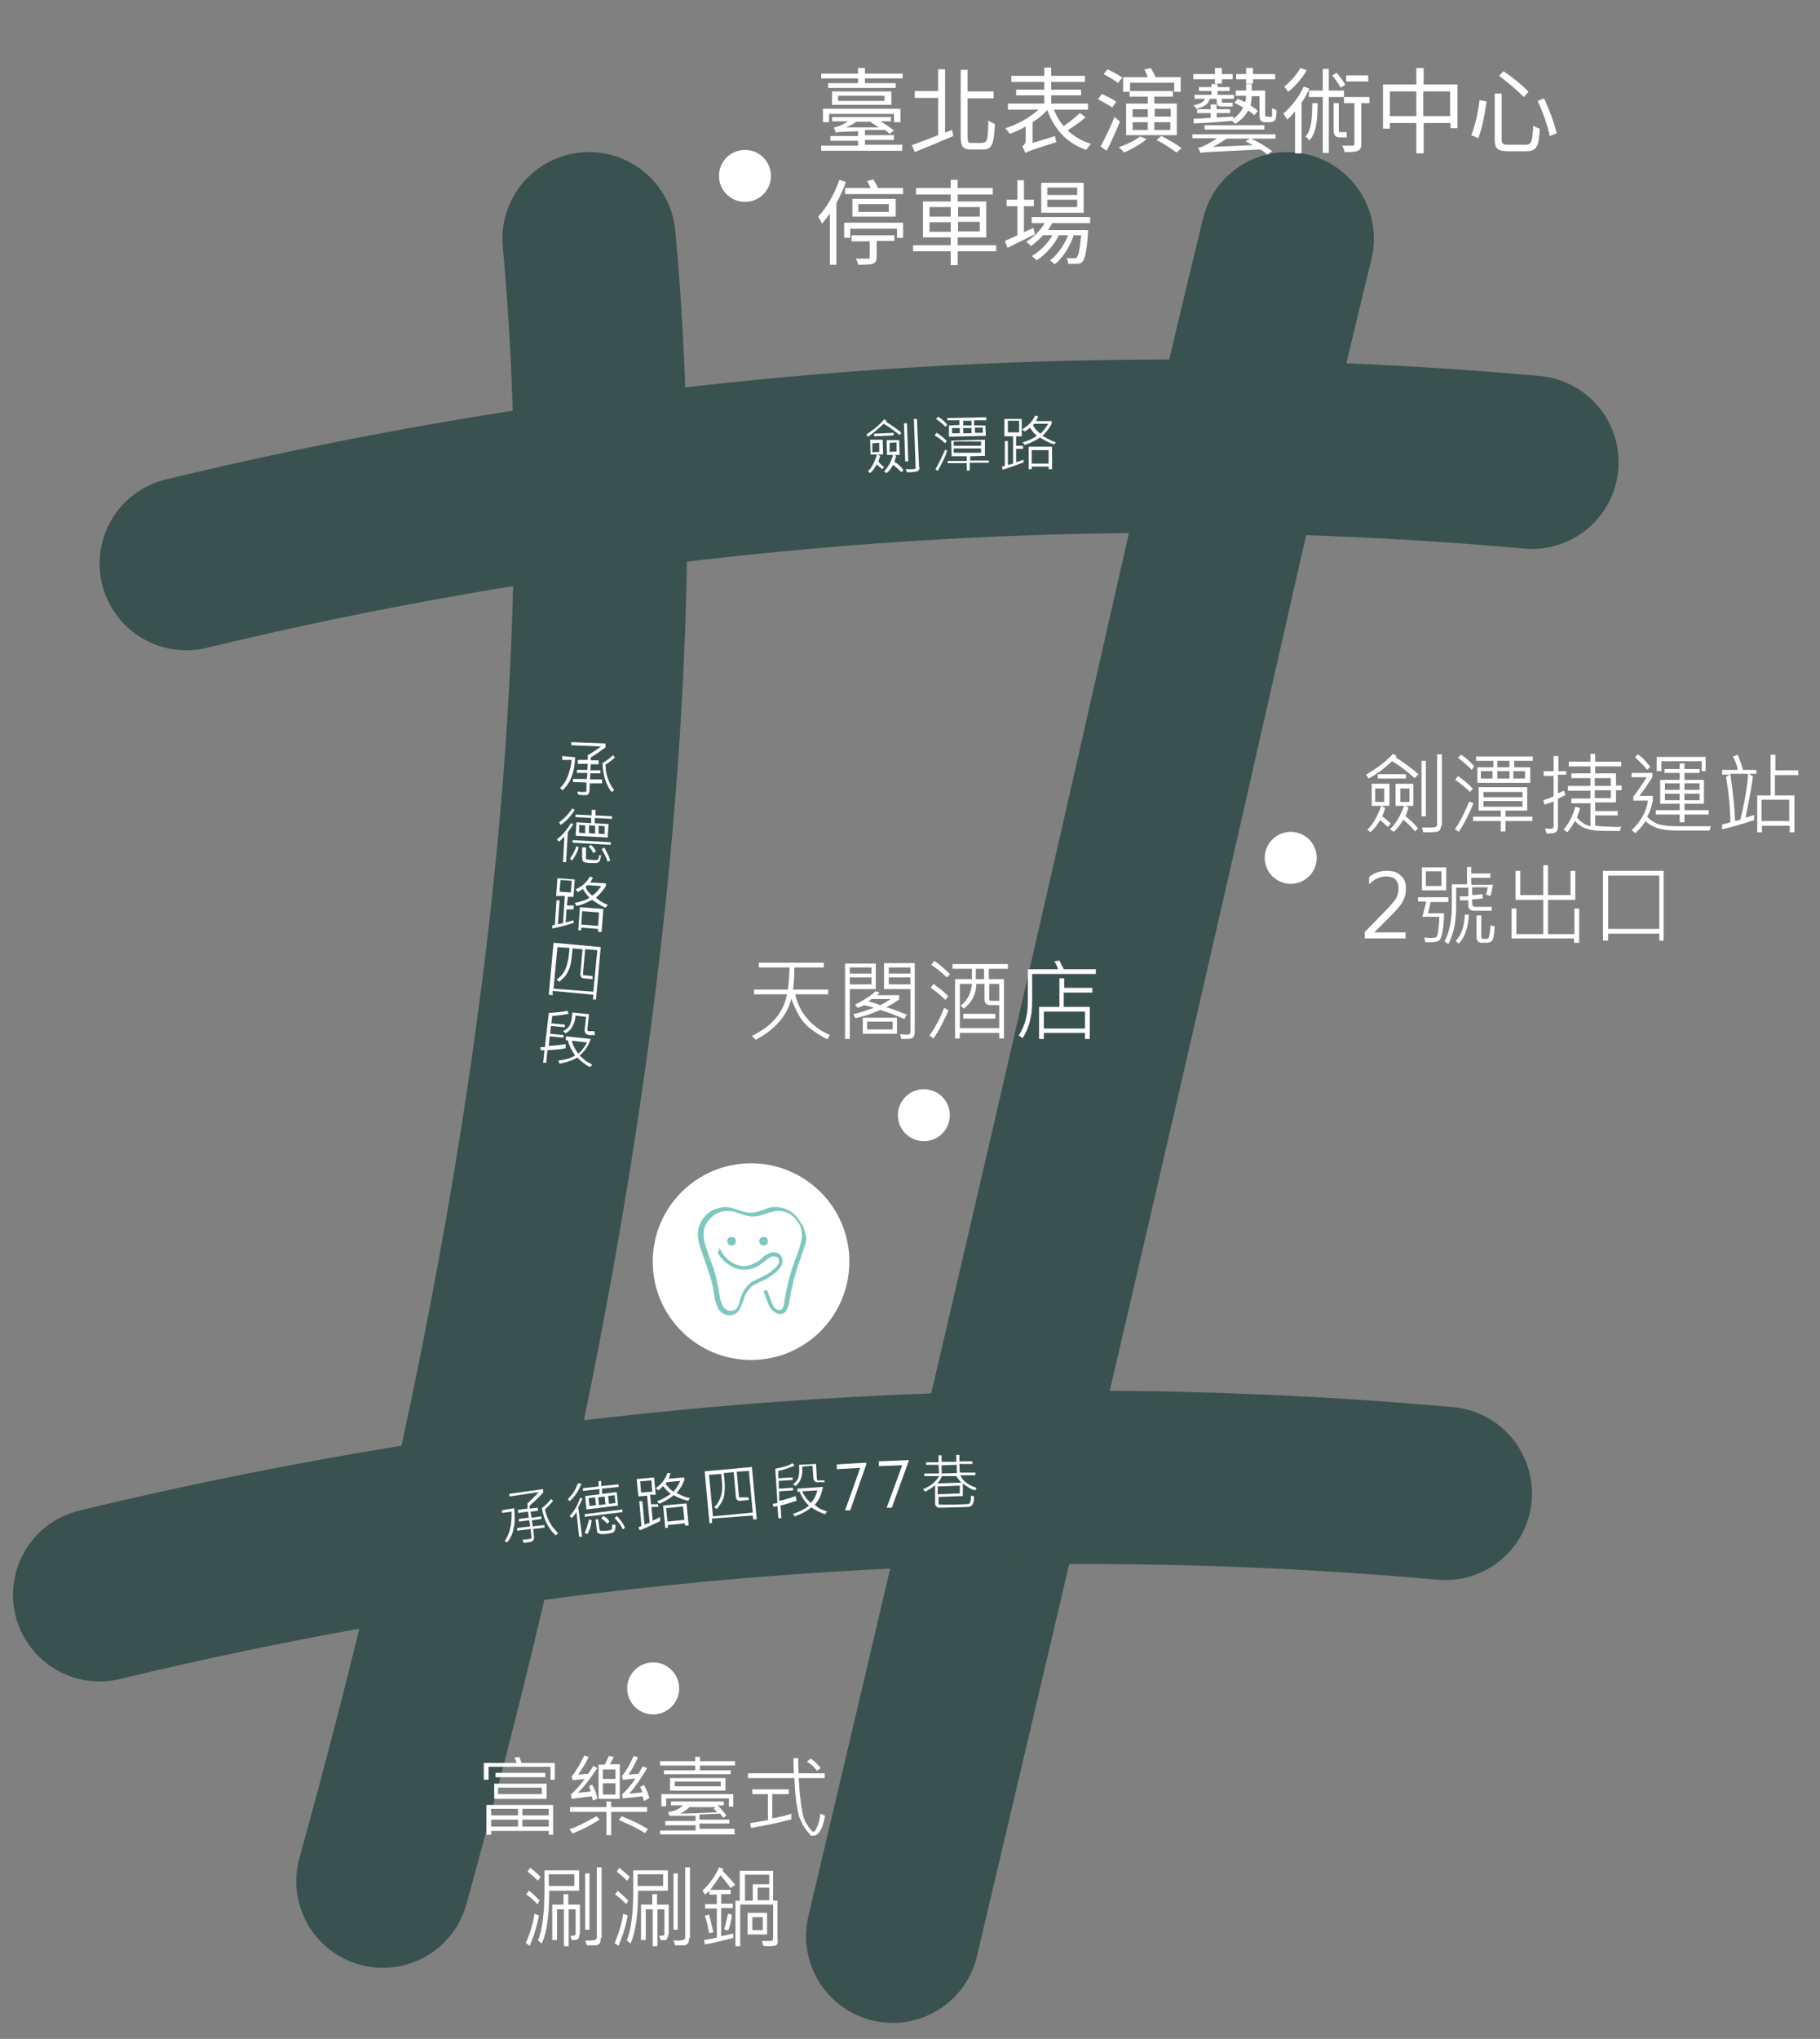 <?xml version="1.0" encoding="UTF-8"?>
<svg xmlns="http://www.w3.org/2000/svg" version="1.1" viewBox="0 0 420.2 470.6">
  <rect x="0" y="0" width="420.2" height="470.6" fill="#808080" stroke="none"/>
  <defs>
    <style>
      .cls-1 {
        fill: #fff;
      }

      .cls-2 {
        fill: none;
        stroke: #3a524f;
        stroke-linecap: round;
        stroke-miterlimit: 10;
        stroke-width: 40px;
      }

      .cls-3 {
        fill: #7ec7c0;
      }
    </style>
  </defs>
  <!-- Generator: Adobe Illustrator 28.6.0, SVG Export Plug-In . SVG Version: 1.2.0 Build 709)  -->
  <g>
    <g id="_圖層_1" data-name="圖層_1">
      <g>
        <circle class="cls-1" cx="173.4" cy="291.2" r="22.7"/>
        <path class="cls-2" d="M43,130.1c76.9-18.6,185.3-34.6,310.7-23.4"/>
        <path class="cls-2" d="M136,55.1c7.7,84.4,1.1,203.4-47.6,379.1"/>
        <path class="cls-2" d="M297.2,55.1c-23,94.7-21.2,95.8-91.1,391.8"/>
        <g>
          <path class="cls-1" d="M327.3,178.9l-.7.7c-1.7-1.5-3.4-2.9-5.2-3.9-1.6,1.5-3.4,2.9-5.4,4l-.6-.9c2.7-1.6,4.8-3.2,6.2-4.8l.9.5c-.1.1-.2.2-.3.3,2.3,1.4,4,2.8,5.3,3.9ZM321,190.2l-.6.7c-.6-.6-1.2-1.2-1.8-1.6-.7,1.3-1.5,2.2-2.2,2.8l-.7-.6c1.2-1.1,2.3-3,3.2-5.5h-2.2v-5.1h4.1v5.1h-1.9l.9.5c-.2.7-.4,1.4-.7,1.9.7.5,1.4,1.1,2.1,1.8ZM319.6,185.1v-3.1h-2.1v3.1h2.1ZM324.6,179.7h-6.5v-1h6.5v1ZM327.4,191.2l-.7.7c-.6-.7-1.5-1.7-2.7-2.7-.7,1.2-1.5,2.1-2.2,2.8l-.9-.6c1.4-1.3,2.4-3.1,3.3-5.4h-2v-5.1h4.1v5.1h-1.8l.7.4c-.3,1-.5,1.6-.7,2,1.2.9,2.1,1.8,2.9,2.8ZM325.4,185.1v-3.1h-2.1v3.1h2.1ZM329.2,188.4h-1v-12.8h1v12.8ZM332.7,190.6c0,.5-.2,1-.5,1.2-.3.2-1.1.3-2.2.3h-1.4l-.3-1.1h2.3c.4,0,.7-.1,1-.2.1-.1.2-.3.2-.5v-16.2h1.1v16.5h-.1Z"/>
          <path class="cls-1" d="M340,182.1l-.6.7c-1.1-1.1-2.2-1.9-3.4-2.8l.6-.9c1.3.9,2.4,1.8,3.4,2.9ZM340.2,185.4c-.9,2.2-2,4.5-3.4,6.6l-.9-.6c1.2-1.7,2.3-3.9,3.3-6.4l1,.4ZM340.4,176.8l-.6.9c-1-1-2-1.9-3.2-2.8l.7-.7c1.1.6,2.1,1.6,3.1,2.7ZM353.8,189.5h-6.2v2.4h-1.1v-2.4h-6.4v-1h6.4s0-1.4,0-1.4h-5.1v-5.4h11.2v5.4h-5v1.4h6.2v1ZM353.7,175.6h-4.1v1.5h3.7v3.6h-12.2v-3.6h3.7v-1.5h-4v-1h13.1v1h-.1ZM344.6,179.7v-1.7h-2.7v1.7h2.7ZM351.5,184v-1.2h-9v1.2h9ZM351.5,186.2v-1.3h-9v1.3h9ZM348.5,177.1v-1.5h-2.8v1.5h2.8ZM348.5,179.7v-1.7h-2.8v1.7h2.8ZM352.1,179.7v-1.7h-2.7v1.7h2.7Z"/>
          <path class="cls-1" d="M361.5,178.8h-1.8v4.3c.5-.2,1-.4,1.4-.6l.3,1c-.5.3-1.2.5-1.7.9v6.5c0,.4-.1.7-.3,1-.2.2-.4.3-.7.4-.3,0-.9.1-1.6.1l-.4-1.2c.2,0,.6.1,1.4.1s.3-.1.4-.2c.1-.1.2-.2.2-.4v-5.7c-.6.2-1.4.5-2.1.7l-.3-1c.7-.2,1.6-.5,2.4-.9v-4.7h-2.3v-1.1h2.3v-3.5h1.1v3.5h1.8v.9h0ZM374.3,190.7l-.3,1.1c-2.9,0-4.7,0-5.6-.1s-1.8-.3-2.6-.6c-.9-.4-1.6-1-2.2-1.6-.5,1-1.1,1.8-1.7,2.6l-.9-.6c1.3-1.6,2.2-3.3,2.7-5.3l1.1.3c-.1.5-.4,1.3-.7,2.2.9,1.1,1.9,1.7,3.1,2v-5.3h-4.4v-1.1h4.4v-1.8h-5.2v-1.1h5.2v-1.8h-4.4v-1.1h4.4v-1.6h-5v-1.1h5v-1.8h1.1v1.8h6v1.1h-6v1.6h4.8v2.8h1.3v1.1h-1.3v2.8h-4.8v2h5.2v1h-5.2v2.4c1.1.1,2.2.2,3.5.2.7.1,1.7.1,2.7,0ZM371.9,181.4v-1.8h-3.7v1.8h3.7ZM371.9,184.2v-1.8h-3.7v1.8h3.7Z"/>
          <path class="cls-1" d="M395,190.7l-.3,1h-7.8c-3.2,0-5.5-.7-7-2.2-.6,1.1-1.5,2-2.3,2.8l-.9-.7c2-1.8,3.3-4,3.8-6.8h-3.4v-.9c1.1-1.5,2.1-2.9,3.1-4.5h-3.5v-1h4.8v1c-1,1.5-1.9,2.9-3,4.3h3.1v1.1c-.3,1.5-.7,2.7-1.3,3.7.6.7,1.5,1.3,2.4,1.7,1.1.3,2.4.5,4.3.5h8ZM381,177l-.7.7c-.7-.9-1.7-1.9-2.8-2.9l.6-.7c1.1.7,2,1.7,2.9,2.9ZM394.5,188h-5.6v1.8h-1.1v-1.8h-5.5v-1h5.5v-1.5h-4.5v-5.5h4.5v-1.6h-3.5v-.9h3.5v-1.3h1.1v1.3h3.5v.9h-3.5v1.6h4.5v5.5h-4.5v1.5h5.6v1ZM394,178h-1.1v-2.3h-9.3v2.3h-1.1v-3.3h11.3v3.3h.1ZM387.8,182.3v-1.5h-3.4v1.5h3.4ZM387.8,184.7v-1.5h-3.4v1.5h3.4ZM392.4,182.3v-1.5h-3.5v1.5h3.5ZM392.4,184.7v-1.5h-3.5v1.5h3.5Z"/>
          <path class="cls-1" d="M405.4,178.6h-1.6l.9.6c-.3,2.6-.9,5.7-1.7,9.5.4-.1,1.2-.3,2-.6v1.2c-3.1,1-5.5,1.7-7.4,2.1v-1.1c.2-.1,1-.2,1.9-.5,0-2.9-.3-6.4-1-10.5l.9-.5h-1.8v-1.1h3.6c-.1-.9-.5-1.9-1.1-3.1l1.1-.4c.5,1.3,1,2.4,1.2,3.5h3.1v1ZM403.5,178.6h-4c.5,3.4.9,7,1.1,10.9.5-.1,1-.2,1.2-.3,1-4,1.6-7.6,1.8-10.5ZM415.1,178.9h-5.3v4.7h4.5v8.5h-1.1v-1.5h-6.4v1.5h-1.1v-8.5h3.1v-9.4h1.1v3.6h5.3v1.1h-.1ZM413.1,189.5v-4.9h-6.4v4.9h6.4Z"/>
          <path class="cls-1" d="M324.4,216.6h-9.3v-1.5l4.5-4.6c1.5-1.5,2.4-2.6,2.8-3.3.3-.6.5-1.4.5-2.1s-.2-1.6-.7-2.1-1.3-.7-2.2-.7c-1.4,0-2.7.6-3.9,1.8v-1.7c1.2-1,2.6-1.4,4.1-1.4s2.4.3,3.2,1.1c.9.7,1.2,1.7,1.2,3s-.2,1.9-.7,2.9-1.5,2.1-3,3.6l-3.6,3.6h7.2v1.5h0Z"/>
          <path class="cls-1" d="M334.3,208.2h-4l-.6,2.6h3.7c0,1.3-.1,2.6-.3,3.9-.2,1.4-.5,2.2-.9,2.4-.4.3-1.2.4-2.2.4h-.9l-.3-1.1c.5,0,1,.1,1.4.1.7,0,1.2-.1,1.4-.2s.4-.7.5-2c.2-1.3.2-2.1.2-2.7h-3.9l.9-3.5h-1.9v-1h7v1ZM333.9,205.5h-5.6v-5.3h5.6v5.3ZM332.8,204.5v-3.4h-3.6v3.4h3.6ZM344.7,203.8c-.1,1.1-.3,2.1-.6,3l-1-.3c.2-.6.3-1.2.4-1.7h-3.6v1.8l2.4-.2v1l-2.4.2v1.1c0,.1.1.3.2.4s.2.2.4.2h3.9v.9h-4c-1,0-1.4-.4-1.4-1.3v-1.1h-1.9c0,.1-.1-.9-.1-.9h2v-2h-2.8v4.3c0,3.5-.6,6.4-1.8,8.7l-.9-.6c1.2-2.3,1.7-5.1,1.7-8.2v-5h3.5v-4h1v1.5h4.4v1h-4.4v1.6h4.9v-.2ZM339.1,211.1c-.1,3-.9,5.2-2.3,6.7l-.7-.6c1.3-1.4,2-3.4,2.1-6.1h1ZM345.1,213.8c-.1,1.4-.2,2.3-.4,2.9s-.7.9-1.5.9h-1.1c-.7,0-1.2-.4-1.2-1.3v-5h1.1v5c0,.1.1.2.2.3s.3.1.7.1.6,0,.7-.1.2-.4.3-1,.2-1.3.2-2l.9.2Z"/>
          <path class="cls-1" d="M364.5,217.6h-1.1v-1h-14.4v-6.9h1.1v5.9h6.2v-7.9h-6.4v-6.7h1.1v5.6h5.3v-6.9h1.1v6.9h5.2v-5.6h1.1v6.7h-6.3v7.9h6.1v-5.9h1.1v7.9Z"/>
          <path class="cls-1" d="M384.2,217.1h-1.1v-1.6h-11.8v1.6h-1.2v-16.1h14v16.1ZM383.1,214.4v-12.3h-11.8v12.3h11.8Z"/>
        </g>
        <g>
          <path class="cls-3" d="M167.9,286.5c0,.5.4,1,1,1s1-.4,1-1-.4-1-1-1-1,.4-1,1Z"/>
          <path class="cls-3" d="M175.3,286.5c0,.5.4,1,1,1s1-.4,1-1-.4-1-1-1-1,.4-1,1Z"/>
          <path class="cls-3" d="M185,282.5c-.4-1-1.1-1.8-1.8-2.4-1.2-1-2.7-1.5-4.1-1.5s-2,.3-3,.7c-1,.3-1.8.6-2.8.6s-1.8-.3-2.8-.6c-1-.3-1.9-.7-3-.7s-3,.5-4.1,1.5c-.7.6-1.4,1.5-1.8,2.4-.4,1.1-.6,2.2-.4,3.4h0c.2,1.6.9,3.2,1.4,4.7.1.3.3.7.4,1.1.4,1.3.9,2.6,1.2,3.8.2.7.4,1.5.5,2.2.1.3.1.7.2,1.1.1,1,.3,1.8.7,2.8.2.5.7,1.3,1.6,1.7.4.2.9.3,1.2.3.7,0,1.6-.3,2.1-1s.7-1.4,1-2.1c0-.1.1-.2.1-.3.4-1.5,1.2-2.6,2-3.3.5-.4,1.2-.6,1.8-1,.4-.2,1-.4,1.4-.6,1.6-1,3.4-2.2,3.8-3.7.1-.5.1-1.1-.2-1.6-.6-1.1-2.1-1.2-3.1-.6-.5.3-1.1.6-1.5,1.1-.3.2-.5.5-.9.7-.9.5-2.2,1.2-3.8,1-1.8-.3-3.6-1.6-4.5-3.3s-.4-.3-.6-.2c-.2.1-.3.4-.2.6,1.1,1.9,3.1,3.4,5.2,3.7,1.5.2,3.1-.1,4.5-1.1.3-.2.6-.5,1-.7.4-.3.7-.7,1.3-1,.6-.3,1.6-.3,1.9.3.2.3.2.5.1.9-.3,1.3-2.6,2.7-3.4,3.1-.4.2-.9.4-1.3.6-.6.3-1.4.6-1.9,1.1-1.3,1-2,2.6-2.3,3.7,0,.1-.1.2-.1.4-.2.6-.3,1.3-.7,1.7-.5.6-1.5.7-2.2.4-.4-.2-.9-.6-1.2-1.3-.3-.7-.5-1.6-.6-2.4-.1-.3-.1-.7-.2-1.2-.2-.7-.3-1.6-.5-2.3-.3-1.4-.7-2.7-1.2-3.9-.1-.3-.3-.7-.4-1.1-.5-1.5-1.1-3-1.3-4.5h0c-.1-1,0-2,.4-2.9.3-.7.9-1.5,1.6-2,1-.9,2.2-1.3,3.5-1.3s1.8.3,2.7.6c1,.3,2,.7,3.1.7s2.1-.3,3.1-.7c1-.3,1.8-.6,2.7-.6,1.3,0,2.6.4,3.5,1.3.6.5,1.2,1.3,1.6,2,.4.9.5,1.9.4,2.9h0c-.2,1.6-.7,3.1-1.3,4.5-.1.3-.3.7-.4,1.1-1,2.7-1.7,5.5-2.2,8.5,0,.2-.1.4-.1.6-.1.6-.2,1.3-.5,1.7-.2.2-.4.3-.6.3-.4,0-.9-.2-1.2-.6-.4-.5-.7-1.3-1-2.1-.2-.5-.4-1.2-.6-1.7-.1-.2-.4-.3-.6-.2-.2.1-.3.4-.2.6.2.4.4,1,.6,1.5.3.9.6,1.8,1.2,2.4.5.6,1.3,1,1.9,1h0c.5,0,1-.2,1.4-.7.4-.6.6-1.4.7-2.1,0-.2.1-.4.1-.5h0c.5-3,1.2-5.7,2.1-8.4.1-.3.3-.7.4-1.1.5-1.5,1.2-3.1,1.4-4.7h0c-.3-1-.4-2.1-1-3.2Z"/>
        </g>
        <circle class="cls-1" cx="298" cy="198" r="6"/>
        <g>
          <path class="cls-1" d="M128.2,410.8h-1.1v-3h-14.3v3h-1.1v-3.9h7.6c-.1-.3-.2-.6-.5-1.2l1-.2c.2.3.4.7.6,1.4h7.7v3.9h.1ZM127.8,423.5h-1.1v-.9h-13.3v.9h-1.1v-6.9h15.4v6.9ZM119.6,419v-1.5h-6.2v1.5h6.2ZM119.6,421.6v-1.6h-6.2v1.6h6.2ZM126.2,415.2h-12.1v-3.5h12.1v3.5ZM125.9,410.2h-11.5v-1h11.5v1ZM125.1,414.1v-1.5h-10.1v1.5h10.1ZM126.7,419v-1.5h-6.1v1.5h6.1ZM126.7,421.6v-1.6h-6.1v1.6h6.1Z"/>
          <path class="cls-1" d="M138.4,420c-2,1.3-4,2.3-6.2,3.2l-.7-1c1.9-.6,3.9-1.7,6.2-3l.7.7ZM149.4,418.2h-8.3v5.4h-1.1v-5.4h-8.4v-1.1h8.4v-1.3h1.1v1.3h8.3v1.1ZM137.8,415.2l-.9.4c-.1-.4-.2-.7-.3-1l-4.6.6-.2-1c1.2-1.1,2.2-2.2,3.2-3.6l-2.8.3-.2-.9c1-1.2,1.9-2.8,2.9-4.8l1,.3c-.6,1.4-1.5,2.8-2.4,4.1l2.3-.2c.4-.6.9-1.3,1.2-1.8l.9.5c-1.6,2.4-3.1,4.4-4.5,5.7l3-.3c-.1-.3-.2-.7-.4-1.2l.7-.4c.4.7.9,1.7,1.2,3ZM143.1,415.2h-4.9v-7.9h1.4c.3-.5.6-1.3,1-2l1.1.2c-.2.5-.5,1.1-.9,1.7h2.3v8h0ZM142.1,410.6v-2.2h-2.9v2.2h2.9ZM142.1,414.2v-2.6h-2.9v2.6h2.9ZM149.6,422.2l-.7.9c-1.7-1.1-3.6-2-6-3l.6-.9c2.7,1.1,4.6,2,6.1,3ZM149.6,415.2l-.9.5c-.1-.2-.2-.5-.3-1.1l-4.6.5-.2-.9c1.2-1.1,2.2-2.3,3.1-3.7l-2.9.3-.2-.9c1.1-1.3,1.9-2.8,2.7-4.6l1,.3c-.7,1.6-1.5,3-2.2,4l2.3-.2c.3-.4.6-1.1,1-1.7l1,.4c-1.4,2.4-2.8,4.4-4.1,5.9l3-.3c-.1-.4-.3-.9-.5-1.3l.9-.4c.5,1,1,2,1.2,3Z"/>
          <path class="cls-1" d="M169.7,423.4h-17.3v-.9h8.2v-1.2h-7v-1h7v-1.2h-6.1l-.2-.9c1.2-.1,2.3-.5,3.4-1.5h-2.8v-.9h12.2v.9h-1.4c.6.6,1.3,1.4,2,2.3l-.7.6c-.2-.4-.5-.6-.7-1-2.2.1-3.8.2-4.8.2v1.2h6.9v.9h-6.9v1.2h8.1v1.1h.1ZM169.7,407.5h-8.1v1.1h7.1v.9h-15.4v-.9h7.2v-1.1h-8.1v-1h8.1v-1h1.1v1h8.1v1ZM169.4,417h-1.1v-1.9h-14.5v1.8h-1.1v-2.8h16.6v2.9ZM167.5,413.3h-12.8v-2.9h12.8v2.9ZM166.4,412.3v-1.1h-10.6v1.1h10.6ZM165.5,418.2c-.3-.3-.5-.6-.7-.7l.4-.4h-6c-.7.7-1.5,1.2-2.2,1.5,1.7,0,4.5-.1,8.5-.3Z"/>
          <path class="cls-1" d="M190.5,419.1c-.6,3.1-1.5,4.6-2.7,4.6s-.5-.1-.7-.2c-.2-.2-.6-.6-1.1-1.3s-.9-1.5-1.3-2.4-.6-2.3-.9-4.1c-.2-1.8-.3-3.6-.4-5.3h-10.7v-1.1h10.6c-.1-1.5-.1-2.7-.1-3.5h1.1c0,1.6,0,2.8.1,3.5h6v1.1h-6c.1,1.4.2,3.3.5,5.7s.7,4.1,1.5,5.1c.6,1.1,1.2,1.6,1.4,1.6.3,0,.6-.5,1-1.5s.5-1.8.6-2.7l1.1.5ZM182.8,419.9c-3.3.9-6.4,1.5-9.4,2l-.2-1.1c1.1-.2,2.6-.4,4.1-.7v-6h-3.6v-1.1h8.4v1.1h-3.8v5.6c1.6-.3,3.1-.6,4.4-1.1v1.2h.1ZM189.5,408.1l-.9.6c-.7-1-1.5-1.6-2.3-2.1l.9-.7c.6.4,1.5,1.2,2.3,2.2Z"/>
          <path class="cls-1" d="M124.4,442.1c-.3,2-1,4.4-2.1,7l-.9-.6c1.1-2.6,1.7-4.8,2-6.8l1,.4ZM124.6,438.6l-.5.9c-1.1-1.1-1.9-1.8-2.6-2.2l.6-.9c.6.4,1.5,1.2,2.4,2.2ZM124.8,433.2l-.6.9c-.7-.7-1.6-1.5-2.4-2.1l.6-.9c.7.5,1.6,1.3,2.4,2.1ZM133.7,436.4h-6.9v.4c0,5.1-.5,9-1.7,11.8l-.9-.7c1-2.4,1.5-6.3,1.5-11.5v-4.7h8v4.7ZM132.6,435.3v-2.7h-5.9v2.7h5.9ZM133.8,446.4c0,.4-.1.7-.3,1.1-.2.2-.7.3-1.5.3l-.3-1c.5,0,.9,0,1-.1s.2-.2.2-.3v-5.7h-1.6v8.5h-1.1v-8.5h-1.6v7.1h-1.1v-8.2h2.6v-2.4h1.1v2.4h2.7s0,6.8,0,6.8ZM138.7,447.3c0,.6-.1,1.1-.3,1.3s-.5.4-.9.4h-2l-.4-1.1h1.1c.6,0,1.1-.1,1.3-.2s.3-.3.3-.6v-16.1h1.1v16.3h-.1ZM136.1,445.4h-1v-13h1v13Z"/>
          <path class="cls-1" d="M144.9,442.1c-.3,2-1,4.4-2.1,7l-.9-.6c1.1-2.6,1.7-4.8,2-6.8l1,.4ZM145.1,438.6l-.5.9c-1.1-1.1-1.9-1.8-2.6-2.2l.6-.9c.5.4,1.4,1.2,2.4,2.2ZM145.4,433.2l-.6.9c-.7-.7-1.6-1.5-2.4-2.1l.6-.9c.6.5,1.5,1.3,2.4,2.1ZM154.2,436.4h-6.9v.4c0,5.1-.5,9-1.7,11.8l-.9-.7c1-2.4,1.5-6.3,1.5-11.5v-4.7h8v4.7h0ZM153.1,435.3v-2.7h-5.9v2.7h5.9ZM154.3,446.4c0,.4-.1.7-.3,1.1s-.7.3-1.5.3l-.3-1c.5,0,.9,0,1-.1s.2-.2.2-.3v-5.7h-1.6v8.5h-1.1v-8.5h-1.6v7.1h-1.1v-8.2h2.6v-2.4h1.1v2.4h2.7v6.8h0ZM159.1,447.3c0,.6-.1,1.1-.3,1.3s-.5.4-.9.4h-2l-.4-1.1h1.1c.6,0,1.1-.1,1.3-.2s.3-.3.3-.6v-16.1h1.1v16.3h-.1ZM156.5,445.4h-1v-13h1v13Z"/>
          <path class="cls-1" d="M169.6,435.1l-.9.7c-.9-1.2-1.6-2.1-2.4-3-.6,1.2-1.5,2.2-2.3,3.4h4.7v1h-2.2v2.2h2.7v1h-2.7v6.5c1-.2,1.9-.4,2.8-.6v1c-2,.5-4.3,1.1-6.5,1.5l-.3-1c1.6-.3,2.7-.5,3-.6v-6.7h-2.7v-1h2.7v-2.2h-1.7v-.9c-.1.1-.4.4-1,.9l-.6-.9c1.6-1.6,3-3.4,3.8-5.4l1,.4c0,.2-.1.3-.2.4,1.3,1.3,2.2,2.3,3,3.3ZM164.7,446l-1,.2c-.3-1.8-.6-3.2-1-4l1-.3c.4,1.4.7,2.8,1,4.1ZM169,441.9c-.2,1.5-.4,2.7-.9,3.7l-.9-.3c.3-1.1.6-2.2.9-3.6l.9.2ZM179.6,447.8c0,.5-.1.9-.3,1.1s-.9.3-1.8.3-.7,0-1.3-.1l-.3-1.1h2c.4,0,.6-.2.6-.6v-7.8h-7.6v9.6h-1.1v-10.5h1v-6.9h7.7v6.9h1v9.1h.1ZM177.6,434.8v-2.1h-5.6v6h1.8v-3.8h3.8ZM177.1,446.5h-4.5v-5h4.5v5ZM176.1,445.5v-3h-2.4v3h2.4ZM177.6,438.6v-2.9h-2.7v2.9h2.7Z"/>
        </g>
        <circle class="cls-1" cx="150.8" cy="389.7" r="6"/>
        <g>
          <path class="cls-1" d="M191.6,238.9l-.6,1c-2.4-1.3-4.3-2.6-5.4-3.9s-2.1-3.3-2.9-5.5c-.9,3.8-3.6,7-8.2,9.5l-.9-.9c4.7-2.3,7.3-5.4,8.1-9.6h-7.6v-1.1h7.8c.2-1.3.3-3,.4-5.1h-7.1v-1.1h15v1.1h-6.8c0,2-.1,3.6-.3,5.1h8.1v1.1h-7.6c.5,2.2,1.4,4,2.7,5.5,1.2,1.5,3,2.9,5.3,3.9Z"/>
          <path class="cls-1" d="M202.3,228.3h-6.1v11.5h-1.1v-17.4h7.1v6ZM201.2,224.7v-1.4h-5v1.4h5ZM201.2,227.2v-1.6h-5v1.6h5ZM209.3,234.3l-.5.9c-2.3-1-4.3-1.7-5.6-2.1-1.9.9-3.8,1.5-5.7,1.9l-.5-.9c1.7-.4,3.3-1,4.8-1.5-1.1-.3-1.8-.5-2.3-.6-.5.3-1.1.5-1.5.6l-.6-.7c2-1,3.6-2,4.7-3.1l1,.3-.6.6h5.1v1c-.9.6-1.9,1.3-3,1.8,1.4.3,3,1,5,1.8ZM207.1,238.6h-7.9v-3.7h7.9v3.7ZM206.1,237.6v-1.8h-5.9v1.8h5.9ZM205.6,230.6h-4.4c-.2.2-.4.3-.7.5,1.1.3,2,.6,2.7.9.9-.4,1.7-.9,2.4-1.4ZM211.2,238c0,.6-.1,1.1-.3,1.4s-.9.4-1.7.4h-1.1l-.3-1.1c.6,0,1.2.1,1.5.1s.6,0,.7-.1c.1-.1.2-.3.2-.5v-9.9h-6.1v-6h7.1v15.6h-.1ZM210.2,224.7v-1.4h-5v1.4h5ZM210.2,227.2v-1.6h-5v1.6h5Z"/>
          <path class="cls-1" d="M219,233.2c-1,2.2-2,4.4-3.5,6.5l-.9-.7c1.5-2.1,2.6-4.3,3.4-6.4l1,.6ZM218.9,229.9l-.6.9c-1.2-1.1-2.2-2-3.4-2.8l.6-.9c1.4,1,2.6,1.9,3.4,2.8ZM219.3,224.9l-.7.7c-1.2-1.2-2.4-2.1-3.6-2.9l.7-.9c1.2.7,2.3,1.8,3.6,3ZM232.6,223.6h-4.3v2.4h3.5v13.7h-1.1v-1.3h-9.1v1.3h-1.1v-13.7h3.9v-2.4h-4.5v-1.1h12.8v1.1h-.2ZM230.7,237.3v-5.3h-1.9c-1,0-1.5-.4-1.5-1.3v-3.6h-1.9c0,2.3-1,4.3-2.9,5.7l-.7-.7c1.7-1.3,2.4-3,2.6-5h-2.8v10.2h9.1ZM229.8,235.1h-7.4v-1.1h7.4v1.1ZM227.2,226v-2.4h-1.9v2.4h1.9ZM230.7,230.9v-3.8h-2.3v3.5c0,.2.1.4.4.4h1.9Z"/>
          <path class="cls-1" d="M253,224.8h-14.7v6.3c0,3.4-.7,6.2-2.2,8.5l-.9-.6c1.4-2.1,2.1-4.7,2.1-7.6v-7.7h7c-.2-.5-.4-1.2-.9-1.8l1.2-.2c.3.6.6,1.3,1,2h7.4v1.1h-.1ZM252.1,229.1h-6.5v3.3h6v7.4h-1.1v-1.4h-9.5v1.4h-1.1v-7.4h4.7v-6.6h1.1v2.2h6.5v1.1h-.1ZM250.5,237.4v-3.9h-9.5v3.9h9.5Z"/>
        </g>
        <circle class="cls-1" cx="213.3" cy="257.4" r="6"/>
        <g>
          <path class="cls-1" d="M208.1,99.9l-.4.5c-1.3-1-2.4-1.9-3.7-2.6-1.1,1.1-2.2,2-3.6,3l-.4-.5c1.8-1.2,3.2-2.3,4.1-3.5l.6.3c-.1.1-.1.2-.2.2,1.5,1,2.8,1.8,3.6,2.6ZM204.1,107.8l-.4.5c-.4-.4-.9-.7-1.3-1.1-.5.9-1,1.6-1.5,2l-.5-.4c.9-.9,1.5-2.1,2.1-3.9h-1.5c0,.1-.1-3.4-.1-3.4h2.9c0-.1.1,3.4.1,3.4h-1.3l.6.3c-.1.5-.3,1-.4,1.3.3.4.7.9,1.3,1.3ZM203,104.3v-2.1c-.1,0-1.6.1-1.6.1v2.1c.1,0,1.6-.1,1.6-.1ZM206.3,100.5l-4.5.2v-.6l4.5-.2v.6ZM208.6,108.5l-.5.5c-.4-.5-1.1-1.1-1.9-1.7-.5.9-1,1.5-1.5,1.9l-.6-.4c.9-.9,1.6-2.1,2.1-3.8h-1.4c0,.1-.1-3.4-.1-3.4h2.9c0-.1.1,3.4.1,3.4h-1.3l.5.2c-.2.6-.3,1.1-.4,1.4.9.5,1.6,1.2,2.1,1.9ZM207,104.2v-2.1c-.1,0-1.6.1-1.6.1v2.1c.1,0,1.6-.1,1.6-.1ZM209.7,106.5h-.7l-.3-8.8h.7l.3,8.8ZM212.3,107.8c0,.4-.1.6-.3.9-.2.1-.7.2-1.6.3h-1l-.3-.7h1.6c.3,0,.5-.1.6-.1.1-.1.1-.2.1-.3l-.4-11.2h.7l.5,11.2Z"/>
          <path class="cls-1" d="M218.6,101.8l-.4.5c-.7-.7-1.6-1.3-2.4-1.8l.4-.6c1,.5,1.7,1.2,2.4,1.9ZM218.7,104c-.5,1.6-1.3,3.1-2.2,4.7l-.5-.4c.7-1.3,1.5-2.8,2.2-4.5l.5.2ZM218.7,98l-.4.5c-.6-.6-1.4-1.3-2.2-1.8l.5-.5c.7.4,1.5,1.1,2.1,1.8ZM228.2,106.8h-4.3v1.8h-.7v-1.7h-4.4c0,.1,0-.5,0-.5h4.4v-1.1h-3.5c0,.1-.1-3.6-.1-3.6l7.8-.2v3.7c.1,0-3.4.1-3.4.1v1h4.3c0-.1,0,.5,0,.5ZM227.8,97h-2.9v1.2h2.6c0-.1.1,2.4.1,2.4l-8.5.2v-2.6c-.1,0,2.4-.1,2.4-.1v-1.1h-2.8c0,.1,0-.5,0-.5l9-.2v.6ZM221.6,100v-1.2h-1.8v1.2h1.8ZM226.5,102.8v-.9h-6.3v1h6.3ZM226.5,104.4v-.9h-6.3v1h6.3ZM224.3,98.2v-1.1h-1.9v1.1h1.9ZM224.3,100v-1.2h-1.9v1.2h1.9ZM226.9,99.9v-1.2h-1.8v1.2h1.8Z"/>
          <path class="cls-1" d="M236.4,106.7c-1.6.6-3.2,1.2-4.9,1.7l-.2-.7c.3-.1.5-.1.7-.2v-5.7h.7v5.5c.2,0,.6-.1,1.2-.3v-6.3h-2v-4h4v4h-1.3v2.2h1.6v.7h-1.6v3.1c.5-.2,1.2-.4,1.7-.6v.6ZM235.3,99.8v-2.7h-2.6v2.7h2.6ZM243.8,102l-.4.6c-1.2-.4-2.3-1-3.3-1.6-.9.6-2,1.2-3.5,1.7l-.5-.6c1.4-.4,2.4-.9,3.3-1.5-.6-.5-1.2-1.2-1.6-1.9-.4.4-.9.7-1.2.9l-.6-.5c1.5-.9,2.4-1.9,3-3.2l.7.2c-.1.3-.3.7-.5,1.1h3.6v.6c-.6,1.2-1.4,2.1-2.1,2.8,1.1.6,2,1.2,3.2,1.5ZM242.8,108.3h-.7v-.6h-3.9v.6h-.7v-5.2h5.4v5.2ZM242.1,107v-3.1h-3.9v3.1h3.9ZM242,97.8h-3.2s-.1.1-.2.2q-.1.1-.1.2c.4.7,1,1.4,1.7,1.9.7-.6,1.3-1.4,1.8-2.3Z"/>
        </g>
        <path class="cls-2" d="M23,368.1c76.9-18.6,185.3-34.6,310.7-23.4"/>
        <g>
          <path class="cls-1" d="M118.7,348c.2,1.9.2,3.5-.1,4.7-.2,1.2-.7,2.3-1.5,3.3l-.6-.3c1.2-1.6,1.7-3.9,1.6-6.8l-2.2.3v-.6c-.1,0,2.9-.5,2.9-.5ZM125.3,344.6c-.9,1-1.8,1.9-3,2.9v.7c.1,0,1.9-.2,1.9-.2v.7c.1,0-1.7.2-1.7.2l.2,1.4,2.3-.3v.6c.1,0-2.2.3-2.2.3l.2,1.4,2.7-.3v.6c.1,0-2.6.3-2.6.3l.2,1.8c0,.3,0,.5-.1.7s-.2.3-.4.4c-.2.1-.4.1-1,.2-.2,0-.5.1-.9.1l-.3-.7c.3,0,.6-.1,1-.1.5-.1.9-.1,1-.2s.1-.2.1-.3l-.2-1.9-3.1.4v-.6c-.1,0,3-.4,3-.4l-.2-1.4-2.4.3v-.6c-.1,0,2.3-.3,2.3-.3l-.2-1.4-2.3.3v-.7c-.1,0,2.2-.3,2.2-.3v-1.2c1-1,1.9-1.8,2.6-2.6l-6.8,1v-.6c-.1,0,7.8-1.1,7.8-1.1v.9ZM128.8,353.9l-.5.5c-1.6-1.5-2.7-3.5-3.2-6.3.9-.7,1.6-1.4,2.1-2.1l.5.4c-.4.5-1.1,1.3-1.9,2,.5,2.2,1.5,4,3,5.4Z"/>
          <path class="cls-1" d="M134.2,342.5c-.6,1.6-1.5,3-2.7,4l-.4-.5c1.1-1,1.8-2.2,2.3-3.6h.7ZM134.5,345.8c-.2.5-.5,1.2-1,2.1l.9,6.8h-.7c0,.1-.6-5.7-.6-5.7-.3.5-.7,1-1.1,1.4l-.5-.5c1-1,1.8-2.3,2.4-4.1h.6ZM142.9,343.2l-3.9.4v1.2c.1,0,3.4-.4,3.4-.4l.3,3.1-7.3.9-.3-3.1,3.3-.4v-1.2c-.1,0-3.8.4-3.8.4v-.6c-.1,0,3.6-.4,3.6-.4v-1.2c-.1,0,.6-.1.6-.1v1.2c.1,0,4-.4,4-.4v.7ZM143.8,349l-8.8,1.1v-.6c-.1,0,8.7-1.1,8.7-1.1v.6ZM136.6,350.9c-.1,1.2-.4,2.2-1,3.2l-.6-.3c.4-.9.7-1.9,1-3.1l.6.2ZM137.6,347.4l-.2-1.8-1.5.2.2,1.8,1.5-.2ZM142.1,351.9c0,.5,0,.9-.1,1.2-.1.3-.2.4-.4.6-.2.1-.6.2-1.3.3-.5.1-1,.1-1.3.1s-.6-.1-.9-.2c-.2-.2-.3-.4-.3-.9l-.3-2.3h.6c0-.1.3,2.2.3,2.2,0,.2.1.3.2.4.1.1.6,0,1.5,0,.5-.1.9-.1,1-.2.1-.1.2-.2.2-.5s.1-.5,0-.7h.7ZM139.8,347.2l-.2-1.8-1.5.2.2,1.8,1.5-.2ZM140.7,351.2l-.5.5c-.4-.5-.9-.9-1.4-1.3l.5-.5c.6.3,1.1.7,1.4,1.3ZM142.1,346.9l-.2-1.8-1.5.2.2,1.8,1.5-.2ZM144.3,352.6l-.5.4c-.5-1.1-1.2-1.9-1.9-2.6l.5-.5c.9.9,1.5,1.8,1.9,2.7Z"/>
          <path class="cls-1" d="M152.4,351.1c-1.5.7-3.1,1.5-4.7,2.1l-.3-.7c.3-.1.5-.2.7-.3l-.5-5.7h.7c0-.1.5,5.4.5,5.4.2-.1.5-.2,1.2-.4l-.6-6.3-2,.2-.4-4,4-.4.4,4h-1.3c0,.1.2,2.2.2,2.2h1.6c0-.1.1.6.1.6h-1.6c0,.1.3,3.2.3,3.2.5-.2,1.1-.5,1.7-.9v1ZM150.6,344.3l-.2-2.6-2.6.2.2,2.6,2.6-.2ZM159.3,345.7l-.4.7c-1.3-.3-2.3-.7-3.4-1.3-.7.7-1.9,1.4-3.3,2l-.5-.6c1.4-.5,2.4-1.2,3.2-1.7-.6-.4-1.3-1.1-1.8-1.8-.4.4-.7.7-1.1,1l-.6-.5c1.4-1,2.2-2.1,2.7-3.5h.7c-.1.5-.3.9-.4,1.3l3.6-.3v.6c-.4,1.2-1.1,2.2-1.8,3,1,.5,1.9,1,3.2,1.2ZM158.9,352.1h-.7c0,.1-.1-.5-.1-.5l-3.9.4v.6c.1,0-.6.1-.6.1l-.5-5.2,5.4-.5.5,5.1ZM157.1,341.8l-3.2.3s-.1.1-.1.2-.1.2-.1.2c.5.7,1.1,1.4,1.8,1.8.6-.7,1.2-1.6,1.6-2.6ZM158,350.8l-.3-3.1-3.9.4.3,3.1,3.9-.4Z"/>
          <path class="cls-1" d="M174.6,350.7h-.7c0,.1-.1-.9-.1-.9l-9.4.7v1c.1,0-.6.1-.6.1l-1.1-12,10.9-1,1.1,12ZM173.8,349.1l-.9-9.6-2.8.2.5,5.7c0,.2.1.2.3.2h1.9c0-.1.1.6.1.6l-2,.2c-.3,0-.5,0-.7-.2s-.3-.4-.3-.7l-.5-5.7-2.3.2.2,2c.1,1.4,0,2.7-.2,3.6-.3,1-.9,1.8-1.6,2.7l-.6-.4c.7-.7,1.2-1.5,1.5-2.4.3-.9.4-1.9.3-3.3l-.2-2-2.8.2.9,9.6,9.3-.9Z"/>
          <path class="cls-1" d="M183.9,346.4c-1,.3-2.1.7-3.7,1.1l.2,2.9h-.7l-.2-2.8c-.3.1-.6.1-.9.2l-.2-.7c.5-.1.9-.1,1.1-.2l-.5-7.9c1.7-.3,3.1-.7,4-1.3l.4.6c-1,.4-2.2.9-3.7,1.2v1.7c.1,0,3.3-.2,3.3-.2v.6l-3.2.2v1.8c.1,0,3.3-.2,3.3-.2v.6l-3.2.2v2.2c1.2-.2,2.4-.6,3.8-1.1l.2,1ZM190.9,348.9l-.4.6c-1.3-.4-2.3-1-3.2-1.6-1,.9-2.2,1.5-3.8,2.1l-.4-.6c1.6-.5,2.9-1.2,3.7-1.9-.9-.7-1.6-1.8-2.2-3.2h-.5v-.7l5.9-.4c-.3,1.8-1,3.2-1.9,4.1.9.9,1.9,1.3,3,1.6ZM190.4,342.1h-1.5c-.6.1-1-.2-1.1-.9l-.2-2.9-2.4.2c.2,2-.3,3.5-1.5,4.5l-.6-.4c.5-.4,1-.9,1.2-1.5.2-.6.3-1.5.2-2.4v-.6l3.9-.2.2,3.5c0,.2.1.3.4.3h1.3c0-.1.1.4.1.4ZM188.7,344l-3.5.2c.5,1.2,1.2,2,2,2.7.6-.6,1.2-1.6,1.5-2.9Z"/>
          <path class="cls-1" d="M200,338l-3.7,10.6h-1.2c0,.1,3.5-9.8,3.5-9.8l-5.4.3v-1.1c-.1,0,6.8-.4,6.8-.4v.3Z"/>
          <path class="cls-1" d="M209.7,337.5l-3.8,10.5h-1.2c0,.1,3.6-9.8,3.6-9.8l-5.4.2v-1.1l6.9-.3v.4Z"/>
          <path class="cls-1" d="M225.5,343.4l-.4.6c-1-.3-1.9-.9-2.8-1.6v2.9c.1,0-5.6.2-5.6.2v1.5c0,.2.1.3.3.3h3c2.1-.1,3.4-.1,3.7-.2s.5-.7.5-1.9l.7.2c0,1-.2,1.6-.4,1.9s-.5.5-1,.5-1.4.1-3.2.1c-2.1.1-3.3.1-3.5.1s-.4-.1-.6-.3c-.2-.2-.3-.4-.3-.6v-4.3c-.7.6-1.5,1.1-2.3,1.5l-.5-.6c1.7-.6,3-1.7,3.7-3h-3.4c0,.1,0-.6,0-.6h3.4c0-.1-.1-2-.1-2h-2.9c0,.1,0-.6,0-.6h2.9v-1.6h.7v1.5h3.4v-1.6h.7v1.5h3c0-.1,0,.6,0,.6h-3c0,.1.1,2,.1,2h3.6c0-.1,0,.6,0,.6h-3.5c.7,1.5,2,2.3,3.7,2.9ZM222,342.2c-.5-.4-.9-1-1.2-1.5h-3.3c-.3.6-.6,1.2-1.1,1.7l5.5-.2ZM221.6,344.7v-1.8c-.1,0-5.1.2-5.1.2v1.8c.1,0,5.1-.2,5.1-.2ZM220.9,340v-1.9c-.1,0-3.5.1-3.5.1v1.9c.1,0,3.5-.1,3.5-.1Z"/>
        </g>
        <g>
          <path class="cls-1" d="M132.8,174.8c-.1,1.9-.4,3.5-.9,4.6-.4,1.2-1.1,2.1-2,3l-.6-.5c1.5-1.4,2.3-3.5,2.7-6.5h-2.2v-.9l3.1.3ZM139.8,172.5c-1,.7-2.1,1.6-3.4,2.3v.7h1.8v.9h-1.8c0-.1-.1,1.4-.1,1.4h2.3v.7h-2.3c0-.1-.1,1.4-.1,1.4h2.8v.9h-2.8c0-.1-.1,1.7-.1,1.7,0,.3-.1.5-.2.7-.1.2-.3.3-.5.3s-.5.1-1,0c-.2,0-.5,0-.9-.1l-.2-.7c.3,0,.6.1,1,.1.5,0,.9,0,1-.1s.1-.1.1-.2v-1.9c.1,0-3.1-.1-3.1-.1v-.7h3.2c0,.1.1-1.4.1-1.4h-2.4v-.7h2.4c0,.1.1-1.4.1-1.4h-2.3v-.9h2.3c0,.1,0-1.1,0-1.1,1.3-.7,2.2-1.4,3.1-2l-6.9-.3v-.7l7.9.3v1ZM141.8,182.4l-.6.4c-1.3-1.7-2-3.9-2.1-6.7,1-.5,1.8-1.2,2.4-1.8l.5.5c-.5.5-1.3,1.1-2.2,1.7,0,2.2.7,4.1,2,5.9Z"/>
          <path class="cls-1" d="M132.4,190.2c-.3.4-.7,1.1-1.3,1.9l-.4,6.9h-.7l.3-5.9c-.4.4-.9.9-1.3,1.2l-.4-.6c1.2-.9,2.2-2,3.2-3.7l.6.2ZM132.7,186.9c-.9,1.5-2,2.7-3.3,3.5l-.3-.6c1.2-.9,2.2-1.9,3-3.2l.6.3ZM133.6,195.6c-.3,1.2-.9,2.1-1.5,3l-.5-.4c.6-.9,1.1-1.8,1.5-2.9l.5.3ZM141,195l-8.8-.5v-.6l8.8.5v.6ZM141.2,189l-3.9-.2v1.2c-.1,0,3.2.2,3.2.2l-.2,3.1-7.4-.4.2-3.1,3.4.2v-1.2c.1,0-3.6-.2-3.6-.2v-.6l3.7.2v-1.3h.9v1.3c-.1,0,3.8.2,3.8.2v.6ZM135.1,192.3v-1.8c.1,0-1.4-.1-1.4-.1v1.8c-.1,0,1.4.1,1.4.1ZM138.8,197.4c-.1.5-.2.9-.3,1.2-.1.2-.3.4-.5.5s-.6.1-1.4.1-1-.1-1.3-.1-.6-.2-.7-.3c-.1-.2-.2-.5-.2-.9v-2.3h.9v2.3c-.1.2-.1.3.1.4.1.1.6.1,1.5.2h1c.1-.1.2-.2.3-.4s.1-.5.1-.7h.6ZM137.4,192.4v-1.8c.1,0-1.4-.1-1.4-.1v1.8c-.1,0,1.4.1,1.4.1ZM137.6,196.5l-.6.4c-.3-.5-.6-1.1-1.1-1.5l.5-.4c.5.4,1,1,1.2,1.5ZM139.6,192.5v-1.8c.1,0-1.4-.1-1.4-.1v1.8c-.1,0,1.4.1,1.4.1ZM140.9,198.6l-.6.3c-.4-1.2-.9-2.1-1.4-2.9l.6-.4c.6,1.1,1.1,2,1.4,3Z"/>
          <path class="cls-1" d="M132.5,213c-1.6.5-3.3,1-5,1.3v-.7c.2-.1.5-.1.6-.1l.4-5.7h.7l-.4,5.5c.2,0,.6-.1,1.2-.2l.4-6.3h-2c0-.1.3-4.1.3-4.1l4,.3-.3,4h-1.3c0-.1-.2,2-.2,2h1.6c0,.1-.1.9-.1.9h-1.6c0-.1-.2,3-.2,3,.5-.1,1.2-.3,1.8-.5v.7ZM131.8,206l.2-2.7-2.6-.2-.2,2.7,2.6.2ZM140.3,208.9l-.5.6c-1.2-.5-2.2-1.2-3.1-1.8-1,.5-2.1,1.1-3.6,1.4l-.4-.7c1.4-.3,2.6-.6,3.4-1.2-.5-.5-1.1-1.3-1.5-2-.5.3-1,.6-1.2.7l-.5-.6c1.5-.7,2.6-1.7,3.3-3l.7.3c-.2.3-.4.7-.6,1.1l3.6.2v.6c-.7,1.1-1.5,2-2.3,2.7.6.6,1.6,1.2,2.8,1.7ZM138.8,215.1h-.7v-.7l-3.9-.3v.6h-.7c0-.1.4-5.3.4-5.3l5.4.4-.4,5.3ZM138.1,213.7l.2-3.1-3.9-.3-.2,3.1,3.9.3ZM138.8,204.5l-3.2-.2s-.1.1-.2.2-.1.1-.2.2c.3.9.9,1.5,1.5,2,.9-.5,1.5-1.3,2.1-2.2Z"/>
          <path class="cls-1" d="M137.6,230.7h-.7c0-.1.1-1.1.1-1.1l-9.4-.9v1c-.1,0-.9-.1-.9-.1l1.1-12,10.9,1-1.1,12.1ZM137,228.9l.9-9.6-2.8-.2-.5,5.7c0,.2.1.3.3.3l1.9.2v.7c-.1,0-2-.2-2-.2-.3,0-.5-.1-.6-.3-.2-.2-.2-.4-.2-.7l.5-5.7-2.3-.2-.2,1.9c-.1,1.4-.4,2.6-.9,3.5-.4.9-1.2,1.7-2,2.3l-.6-.5c.9-.6,1.5-1.3,1.9-2.1s.7-1.9.9-3.2l.2-2-2.8-.2-.9,9.6,9.3.7Z"/>
          <path class="cls-1" d="M130.3,242c-1,.2-2.2.3-3.9.4l-.3,2.9h-.7c0-.1.3-2.9.3-2.9h-.9v-.7h1l.9-7.9c1.7-.1,3.1-.2,4.3-.5l.3.7c-1.1.2-2.3.4-3.8.5l-.2,1.7,3.1.3v.6c-.1,0-3.2-.3-3.2-.3l-.2,1.8,3.1.3v.6c-.1,0-3.2-.3-3.2-.3l-.2,2.2c1.1,0,2.3-.2,3.9-.4v.9ZM136.7,245.8l-.5.5c-1.2-.6-2.1-1.4-2.9-2.2-1.1.6-2.4,1.1-4.1,1.4l-.3-.7c1.7-.2,3-.6,3.9-1.2-.7-.9-1.3-2-1.7-3.5h-.5c0-.1.1-.9.1-.9l5.7.6c-.6,1.7-1.5,3-2.6,3.8.9.9,1.8,1.6,2.9,2.1ZM137.4,238.9h-1.5c-.6-.2-1-.5-.9-1.3l.3-2.9-2.4-.3c-.2,2-1,3.4-2.3,4.1l-.6-.5c.6-.3,1.2-.7,1.5-1.3s.5-1.4.6-2.4v-.6c.1,0,3.9.4,3.9.4l-.4,3.5c0,.2.1.4.3.4h1.3c0,.1.2.9.2.9ZM135.5,240.6l-3.5-.4c.3,1.2.9,2.2,1.5,3,.7-.5,1.5-1.5,2-2.6Z"/>
        </g>
        <g>
          <path class="cls-1" d="M198.1,18.1h-8.5v-1.1h8.5v-1.3h1.6v1.3h8.7v1.1h-8.7v1.1h7.1v1.1h-15.6v-1.1h6.9v-1.1ZM208.3,33.6v1.2h-18.7v-1.2h8.5v-1.1h-6.4v-1.1h6.4v-1.1c-4.2.1-4.8.2-5.2.3,0-.3-.2-.8-.4-1.2.3,0,.7-.1,1.2-.3.3-.1,1.2-.5,2.1-1.1h-3.7v-1h13.6v1h-2.4c1.2.7,2.3,1.5,3.1,2.1l-1,.8c-.3-.3-.6-.6-1.1-.9h-4.6v1.2h6.7v1.1h-6.7v1.1h8.7ZM206.4,28.2v-1.9h-15v1.9h-1.4v-3.1h17.9v3.1h-1.5ZM205.8,21.1v3.1h-13.7v-3.1h13.7ZM204.2,22.1h-10.7v1.2h10.7v-1.2ZM197.6,28.2c-.8.5-1.5.9-2.3,1.2h7.5c-.6-.5-1.1-.8-1.7-1.1l.2-.2h-3.8Z"/>
          <path class="cls-1" d="M219.8,30l.3,1.4c-3.1,1.3-6.4,2.7-8.9,3.7l-.7-1.6c1.5-.5,3.8-1.4,6.1-2.3v-8.6h-5.4v-1.6h5.4v-5h1.6v14.6l1.6-.6ZM227,32.9c1,0,1.1-1,1.2-5.1.4.3,1.1.7,1.5.8-.2,4.4-.6,5.9-2.6,5.9h-2.9c-1.8,0-2.4-.6-2.4-2.9v-15.5h1.6v5h6v1.6h-6v9c0,1.1.1,1.3,1,1.3h2.6Z"/>
          <path class="cls-1" d="M250.6,27.1c-1.2,1.1-2.8,2.1-4.1,3,1.5,1.4,3.3,2.5,5.4,3.1-.3.3-.8.9-1.1,1.4-4.4-1.5-7.4-4.7-9-9.2-.9,1-2.1,2-3.4,2.8v4.8l5.2-1.6c0,.4.2,1.1.3,1.4-6,1.9-6.7,2.2-7.2,2.5-.1-.4-.4-1.1-.7-1.5.3-.2.8-.6.8-1.4v-3.2c-1.2.7-2.5,1.3-3.7,1.7-.2-.4-.7-1-1-1.3,2.7-.8,5.7-2.5,7.7-4.3h-7.1v-1.4h8.4v-1.9h-6.5v-1.3h6.5v-1.8h-7.6v-1.4h7.6v-1.9h1.6v1.9h7.8v1.4h-7.8v1.8h6.9v1.3h-6.9v1.9h8.5v1.4h-7.9c.6,1.4,1.3,2.7,2.3,3.8,1.3-.9,2.8-2.1,3.7-3l1.3.9Z"/>
          <path class="cls-1" d="M256.8,24.8c-.7-.5-2.2-1.3-3.3-1.9l.9-1.2c1.1.5,2.6,1.2,3.3,1.8l-.9,1.3ZM258.6,28c-.9,2.2-2.1,4.9-3.1,6.8l-1.4-1c.9-1.7,2.3-4.4,3.2-6.8l1.2,1ZM258.1,19.1c-.8-.6-2.2-1.4-3.3-2l.9-1.1c1.1.5,2.6,1.3,3.4,1.9l-1,1.3ZM264.6,32.2c-1.3,1.1-3.4,2.3-5.1,3-.2-.3-.8-.9-1.2-1.2,1.7-.6,3.7-1.5,4.9-2.5l1.5.6ZM260.8,21.2h-1.5v-3.4h5.7c-.2-.6-.6-1.3-.8-1.8l1.5-.3c.4.6.8,1.5,1.1,2.1h5.8v3.4h-1.5v-2.1h-10.2v2.1ZM265,23.9v-1.6h-4.2v-1.3h10v1.3h-4.3v1.6h5.2v7.3h-11.7v-7.3h5ZM261.5,27h3.5v-1.8h-3.5v1.8ZM261.5,30h3.5v-1.8h-3.5v1.8ZM266.6,25.1v1.8h3.7v-1.8h-3.7ZM270.2,28.2h-3.7v1.8h3.7v-1.8ZM268.2,31.4c1.5.8,3.6,2,4.6,2.8l-1.2,1c-1-.8-3-2.1-4.6-2.9l1.1-.9Z"/>
          <path class="cls-1" d="M275.4,31h19.1v1h-5.7c1.7.7,3.8,2,4.9,2.9l-1.1.8c-.4-.4-.9-.8-1.6-1.2-12,.6-13.1.6-13.9.8,0-.3-.3-.9-.5-1.2.4,0,.9-.2,1.5-.5.5-.2,1.7-.9,2.9-1.7h-5.7v-1ZM279.3,22.8c-.3,1.2-1.2,1.9-3.2,2.3,0-.3-.4-.7-.6-.8,1.6-.3,2.4-.7,2.7-1.5h-2.4v-.9h3.9v-.9h-2.9v-.9h2.9v-.7h1.4v.7h2.8v.9h-2.8v.9h3.8v.9h-2.8v.4c0,.4,0,.5.3.5h1.3c.2,0,.6,0,.9,0,0,.3,0,.6,0,.9-.2,0-.6,0-1,0h-1.5c-1,0-1.2-.4-1.2-1.4v-.4h-1.7ZM280.5,18.3h-5v-1.2h5v-1.4h1.6v1.4h2.5v1.2h-2.5v1h-1.6v-1ZM293.1,27c.2,0,.3,0,.4,0,0,0,.2-.2.2-.5,0-.3,0-.9,0-1.6.3.2.6.4,1,.5,0,.8,0,1.7-.2,2,0,.3-.3.5-.5.6-.2.1-.6.2-.9.2h-.9c-.4,0-.8,0-1-.3-.3-.2-.4-.5-.4-1.7v-4h-1.8c0,.7-.1,1.4-.3,2.1.7.5,1.3.9,1.7,1.3l-.8,1c-.3-.3-.8-.7-1.4-1.1-.6,1.1-1.5,2.1-3,3.1-.1-.2-.5-.5-.8-.7-3.2.3-6.5.5-8.8.6v-1.1c1,0,2.4-.1,3.9-.2v-1.1h-3.1v-.9h3.1v-1.1h1.4v1.1h3.1v.9h-3.1v1l3.8-.2v.5c1.2-.8,1.9-1.7,2.3-2.6-.7-.4-1.4-.8-2-1.1l.8-.9c.5.2,1.1.5,1.7.8.1-.5.2-1,.2-1.5h-2.4v-1.2h2.4v-1.5h1.3v1.5h3.1v5.3c0,.4,0,.6.1.7,0,0,.1,0,.3,0h.5ZM291.9,28.9v1h-13.8v-1h13.8ZM289.3,33.5c-.6-.3-1.2-.6-1.7-.9l1-.6h-5.4c-1.1.7-2.1,1.4-3.2,1.9l9.3-.4ZM287.7,18.3h-2.3v-1.2h2.3v-1.4h1.6v1.4h5.1v1.2h-5.1v1h-1.6v-1Z"/>
          <path class="cls-1" d="M302.3,20.5c-.5,1.1-1.1,2.2-1.8,3.2v11.7h-1.5v-9.7c-.6.7-1.2,1.4-1.8,1.9-.2-.3-.7-1.1-.9-1.4,1.8-1.5,3.6-3.8,4.7-6.2l1.4.5ZM301.7,16.2c-1,1.8-2.7,3.8-4.3,5-.2-.3-.6-.9-.9-1.2,1.4-1.1,3-2.9,3.7-4.3l1.5.5ZM304.2,23.8c0,4.1-.3,6.9-1.9,8.6-.2-.3-.6-.7-.9-.9,1.4-1.5,1.5-3.9,1.6-7.7h1.2ZM306.8,22.4v12.9h-1.4v-12.9h-3.2v-1.5h3.2v-5h1.4v5h3.5v1.5h-3.5ZM309.5,20.3c-.3-.8-1.2-2-1.9-2.9l1-.6c.8.9,1.6,2,2,2.8l-1.1.6ZM310.2,30.5c.2,0,.5,0,.7,0,0,.3,0,.9.1,1.2-.2,0-.5,0-.8,0h-.8c-1.2,0-1.5-.5-1.5-1.9v-6h1.2v6c0,.6,0,.7.2.7h.8ZM316.2,23.8h-1.9v9.4c0,.9-.2,1.3-.8,1.6-.6.3-1.6.3-3.1.3,0-.5-.3-1.1-.5-1.5,1.1,0,2.1,0,2.4,0,.3,0,.4,0,.4-.4v-9.4h-2.4v-1.4h5.9v1.4ZM315.9,18.8h-5.1v-1.4h5.1v1.4Z"/>
          <path class="cls-1" d="M336.5,19.5v10.1h-1.6v-1.2h-6.2v7h-1.7v-7h-6.1v1.3h-1.6v-10.2h7.7v-3.8h1.7v3.8h7.8ZM327,26.8v-5.7h-6.1v5.7h6.1ZM334.8,26.8v-5.7h-6.2v5.7h6.2Z"/>
          <path class="cls-1" d="M343.2,23.5c-.3,2.5-1,6.1-1.9,8.4l-1.6-.7c.9-2.2,1.6-5.5,1.9-8.1l1.5.3ZM346.7,21.6v10.6c0,1,.3,1.2,1.5,1.2h4.1c1.3,0,1.5-.8,1.7-4.4.4.3,1.1.6,1.5.7-.2,4.1-.7,5.2-3.1,5.2h-4.3c-2.3,0-3-.6-3-2.7v-10.6h1.6ZM347.1,16.4c2,1.4,4.6,3.4,5.8,4.8l-1.1,1.2c-1.2-1.3-3.7-3.4-5.7-4.9l1.1-1.1ZM356.5,22.7c1.2,2.6,2.4,5.8,2.9,8.1l-1.6.6c-.4-2.2-1.6-5.6-2.8-8.1l1.5-.6Z"/>
          <path class="cls-1" d="M195.3,42c-.6,1.7-1.4,3.4-2.2,4.9v14.2h-1.5v-11.8c-.6.9-1.2,1.6-1.8,2.3-.2-.4-.6-1.2-.9-1.6,2-2.1,3.8-5.3,4.9-8.5l1.5.5ZM194.8,51.4h13.7v3.5h-1.4v-2.1h-10.8v2.1h-1.4v-3.5ZM208.5,43.4v1.4h-13.4v-1.4h5.9c-.2-.5-.5-1.1-.8-1.6l1.4-.4c.4.6.9,1.4,1.1,2h5.7ZM206.8,45.9v4.1h-10v-4.1h10ZM196.7,54.3h9.8v1.3h-4.1v3.8c0,.8-.2,1.2-.9,1.5-.7.2-1.8.2-3.4.2,0-.4-.3-1-.5-1.4,1.3,0,2.5,0,2.8,0,.3,0,.4,0,.4-.3v-3.7h-4.2v-1.3ZM205.2,47.1h-7v1.8h7v-1.8Z"/>
          <path class="cls-1" d="M230,58h-8.9v3.2h-1.6v-3.2h-8.7v-1.4h8.7v-1.8h-6.4v-8.3h6.4v-1.6h-8v-1.5h8v-1.9h1.6v1.9h8.1v1.5h-8.1v1.6h6.6v8.3h-6.6v1.8h8.9v1.4ZM214.6,50h4.9v-2.2h-4.9v2.2ZM219.5,53.5v-2.2h-4.9v2.2h4.9ZM221.2,47.8v2.2h5v-2.2h-5ZM226.2,51.2h-5v2.2h5v-2.2Z"/>
          <path class="cls-1" d="M238.9,54.1c-2.2,1.1-4.5,2.2-6.3,3.1l-.6-1.6c.8-.3,1.8-.8,2.9-1.3v-6.7h-2.5v-1.5h2.5v-4.5h1.5v4.5h2.3v1.5h-2.3v6l2.2-1,.3,1.4ZM242.9,51.6c-.3.5-.6,1-.9,1.5h9.2s0,.4,0,.6c-.3,4.4-.7,6.1-1.3,6.7-.3.4-.7.5-1.2.5-.5,0-1.3,0-2.1,0,0-.4-.1-1-.4-1.3.8,0,1.5,0,1.8,0s.5,0,.6-.2c.4-.4.7-1.7,1-5.1h-1.7c-.9,2.6-2.5,5.3-4.4,6.7-.3-.3-.8-.7-1.1-.9,1.7-1.2,3.3-3.5,4.2-5.8h-2.1c-1.1,2.2-3.2,4.6-5.2,5.8-.2-.3-.7-.7-1.1-1,1.8-1,3.7-2.9,4.8-4.8h-2.2c-.9,1-1.8,1.8-2.8,2.5-.2-.3-.8-.8-1.1-1,1.7-1,3.2-2.5,4.3-4.3h-3v-1.4h13.5v1.4h-8.8ZM250.2,49.1h-9.8v-6.9h9.8v6.9ZM248.7,43.3h-6.9v1.7h6.9v-1.7ZM248.7,46.1h-6.9v1.7h6.9v-1.7Z"/>
        </g>
        <circle class="cls-1" cx="172" cy="40.6" r="6"/>
      </g>
    </g>
  </g>
</svg>